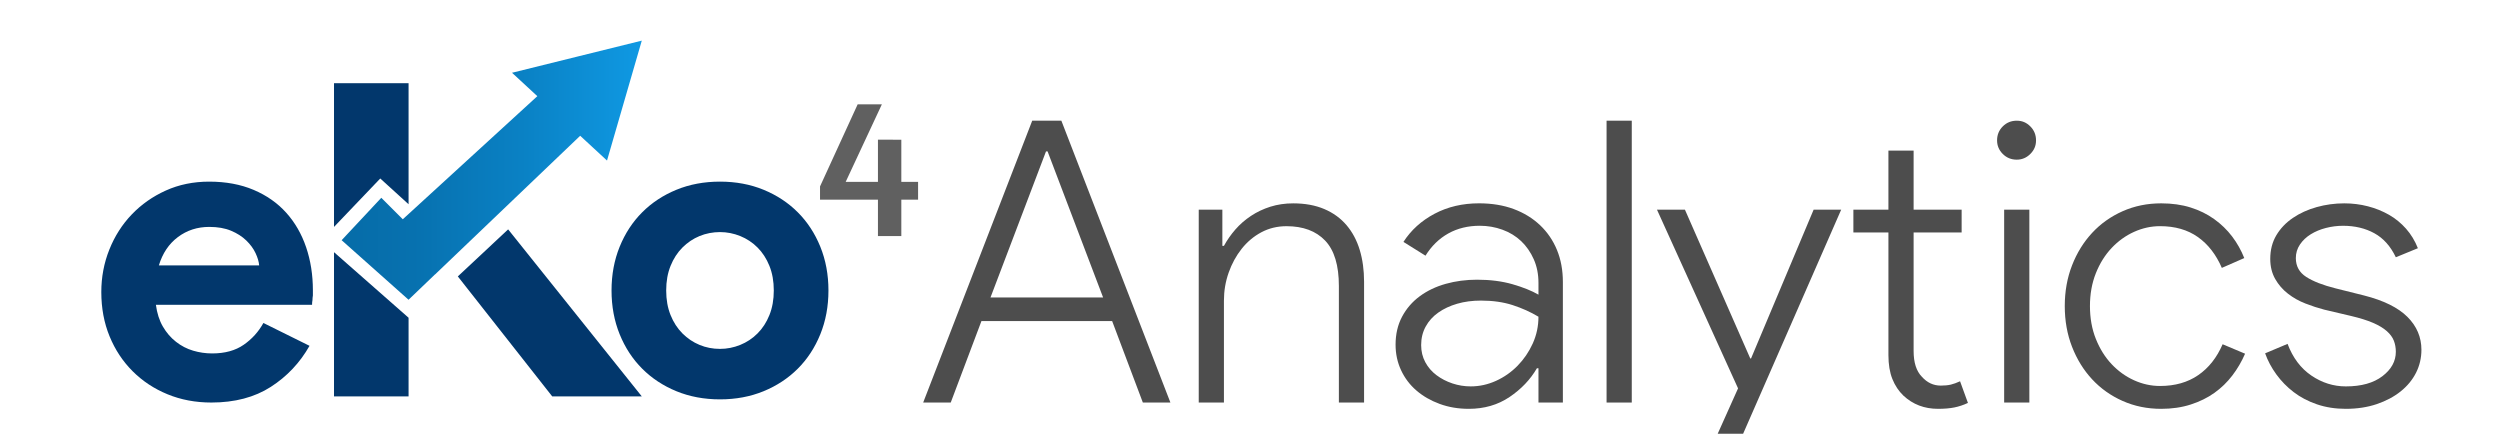 <?xml version="1.0" encoding="UTF-8"?>
<svg id="Capa_1" data-name="Capa 1" xmlns="http://www.w3.org/2000/svg" xmlns:xlink="http://www.w3.org/1999/xlink" viewBox="0 0 2340.61 406.06">
  <defs>
    <style>
      .cls-1, .cls-2 {
        fill: #02376c;
      }

      .cls-3 {
        fill: #606060;
      }

      .cls-4 {
        fill: #4d4d4d;
      }

      .cls-5 {
        fill: url(#Degradado_sin_nombre_26);
      }

      .cls-5, .cls-2 {
        fill-rule: evenodd;
      }
    </style>
    <linearGradient id="Degradado_sin_nombre_26" data-name="Degradado sin nombre 26" x1="319.85" y1="159.34" x2="600.87" y2="159.34" gradientUnits="userSpaceOnUse">
      <stop offset="0" stop-color="#066ca8"/>
      <stop offset=".24" stop-color="#0771af"/>
      <stop offset=".6" stop-color="#0a81c4"/>
      <stop offset="1" stop-color="#0f99e3"/>
    </linearGradient>
  </defs>
  <polyline class="cls-5" points="600.87 38.04 540.12 53.08 479.37 68.13 503.08 90.04 377.11 205.29 356.99 185.18 319.85 224.89 382.5 280.64 407.22 256.95 407.27 257 543.19 127.11 568.31 150.32 584.59 94.18 600.87 38.04"/>
  <g>
    <polygon class="cls-2" points="382.52 191.22 382.52 77.89 312.71 77.89 312.71 212.45 356.01 167.11 382.52 191.22"/>
    <polygon class="cls-2" points="428.64 258.8 517.01 371.12 600.87 371.12 475.74 214.75 428.64 258.8"/>
    <polygon class="cls-2" points="312.71 236.1 312.71 371.11 382.52 371.11 382.52 297.48 312.71 236.1"/>
    <path class="cls-1" d="m674.09,170.05c14.84,0,28.44,2.53,40.81,7.62,12.36,5.08,23.04,12.1,32.02,21.09,8.98,8.98,16.01,19.71,21.09,32.21,5.07,12.49,7.62,26.16,7.62,41s-2.55,28.52-7.62,41.01c-5.08,12.49-12.11,23.23-21.09,32.21-8.98,8.98-19.66,16.01-32.02,21.09-12.36,5.07-25.97,7.62-40.81,7.62s-28.44-2.55-40.81-7.62c-12.36-5.08-23.04-12.11-32.02-21.09-8.98-8.98-16.01-19.71-21.09-32.21-5.07-12.49-7.62-26.17-7.62-41.01s2.55-28.5,7.62-41c5.08-12.49,12.11-23.23,21.09-32.21,8.98-8.99,19.66-16.01,32.02-21.09,12.36-5.08,25.97-7.62,40.81-7.62Zm0,156.59c6.5,0,12.82-1.23,18.94-3.72,6.11-2.46,11.53-6.05,16.2-10.74,4.69-4.69,8.41-10.4,11.13-17.18,2.74-6.77,4.1-14.44,4.1-23.04s-1.36-16.26-4.1-23.04c-2.72-6.77-6.44-12.49-11.13-17.18-4.67-4.69-10.09-8.26-16.2-10.74-6.12-2.46-12.43-3.71-18.94-3.71s-13.15,1.24-19.13,3.71c-5.99,2.48-11.32,6.05-16.01,10.74-4.69,4.69-8.41,10.41-11.13,17.18-2.74,6.78-4.1,14.46-4.1,23.04s1.36,16.27,4.1,23.04c2.72,6.78,6.44,12.49,11.13,17.18,4.69,4.69,10.02,8.28,16.01,10.74,5.98,2.49,12.36,3.72,19.13,3.72Z"/>
    <path class="cls-1" d="m289.79,323.78c-8.98,15.85-21.07,28.66-36.25,38.43-15.19,9.77-33.75,14.66-55.67,14.66-14.8,0-28.46-2.58-41.01-7.73-12.55-5.15-23.44-12.35-32.69-21.59-9.25-9.24-16.44-20.14-21.59-32.69-5.15-12.54-7.73-26.35-7.73-41.4,0-14,2.51-27.27,7.53-39.82,5.01-12.54,12.01-23.51,21-32.89,8.98-9.37,19.61-16.84,31.89-22.38,12.28-5.55,25.82-8.32,40.61-8.32,15.58,0,29.45,2.58,41.6,7.73,12.14,5.15,22.31,12.28,30.5,21.39,8.19,9.11,14.39,19.88,18.62,32.29,4.22,12.41,6.34,25.89,6.34,40.41v4.75c-.27,1.59-.39,3.04-.39,4.36-.27,1.32-.39,2.77-.39,4.36h-146.2c1.05,7.92,3.23,14.73,6.54,20.4,3.3,5.68,7.39,10.44,12.28,14.26,4.88,3.83,10.23,6.61,16.05,8.32,5.81,1.72,11.75,2.58,17.83,2.58,11.89,0,21.73-2.7,29.52-8.12,7.79-5.41,13.92-12.21,18.42-20.4l43.19,21.39Zm-47.15-75.28c-.27-3.43-1.39-7.26-3.37-11.49-1.98-4.22-4.89-8.19-8.72-11.89-3.83-3.7-8.59-6.74-14.26-9.11-5.68-2.38-12.48-3.57-20.41-3.57-11.09,0-20.87,3.17-29.32,9.51-8.46,6.34-14.4,15.19-17.83,26.55h93.9Z"/>
    <path class="cls-3" d="m821.97,186.94h-54.23v-12.39l35.25-76.89h22.66l-33.89,72.63h30.21v-39.51l21.89.02v39.49h15.69v16.65h-15.69v34.09h-21.89v-34.09Z"/>
  </g>
  <g>
    <path class="cls-4" d="m966.42,112.99h27.27l102.09,263.89h-25.8l-28.75-76.29h-122.36l-28.75,76.29h-25.8l102.09-263.89Zm66.34,165.48l-51.97-136.73h-1.47l-51.97,136.73h105.41Z"/>
    <path class="cls-4" d="m1144.43,230.19h1.47c2.95-5.4,6.51-10.5,10.69-15.3,4.17-4.79,9.03-9.03,14.56-12.71s11.61-6.57,18.24-8.66c6.63-2.08,13.76-3.13,21.38-3.13,11.06,0,20.76,1.79,29.12,5.34,8.35,3.56,15.29,8.6,20.82,15.11,5.53,6.51,9.64,14.25,12.35,23.22,2.7,8.97,4.05,18.86,4.05,29.67v113.15h-23.59v-109.09c0-19.41-4.3-33.6-12.9-42.57-8.6-8.97-20.64-13.45-36.12-13.45-8.6,0-16.46,1.91-23.59,5.71-7.13,3.81-13.27,8.97-18.43,15.48-5.16,6.51-9.21,13.95-12.16,22.3-2.95,8.36-4.42,17.08-4.42,26.17v95.46h-23.59v-180.59h22.11v33.91Z"/>
    <path class="cls-4" d="m1440.38,344.81h-1.47c-6.14,10.57-14.69,19.53-25.62,26.9-10.94,7.37-23.65,11.06-38.14,11.06-9.83,0-18.92-1.54-27.27-4.61-8.36-3.07-15.61-7.24-21.75-12.53-6.14-5.28-10.94-11.61-14.37-18.98-3.44-7.37-5.16-15.35-5.16-23.96,0-9.82,2.03-18.55,6.08-26.17,4.05-7.61,9.58-14.01,16.58-19.17s15.11-9.03,24.33-11.61c9.21-2.58,18.98-3.87,29.3-3.87,12.28,0,23.34,1.42,33.17,4.24,9.82,2.83,17.93,6.08,24.32,9.77v-11.06c0-8.11-1.47-15.48-4.42-22.11-2.95-6.63-6.88-12.28-11.79-16.95-4.92-4.66-10.75-8.23-17.51-10.69-6.76-2.45-13.82-3.69-21.19-3.69-11.06,0-20.89,2.4-29.48,7.19-8.6,4.79-15.73,11.74-21.38,20.82l-20.64-12.9c7.12-11.06,16.83-19.84,29.12-26.35,12.28-6.51,26.17-9.77,41.65-9.77,12.04,0,22.85,1.79,32.43,5.34,9.58,3.56,17.81,8.6,24.69,15.11,6.88,6.51,12.16,14.25,15.85,23.22,3.69,8.97,5.53,18.98,5.53,30.04v112.78h-22.85v-32.06Zm0-48.28c-7.37-4.42-15.42-8.04-24.14-10.87-8.72-2.82-18.61-4.24-29.67-4.24-8.11,0-15.54.98-22.3,2.95-6.76,1.97-12.66,4.73-17.69,8.29-5.04,3.56-8.97,7.92-11.79,13.08-2.83,5.16-4.24,10.94-4.24,17.32,0,5.9,1.29,11.24,3.87,16.03,2.58,4.79,6.08,8.85,10.5,12.16,4.42,3.32,9.4,5.9,14.93,7.74,5.53,1.84,11.24,2.76,17.14,2.76,8.11,0,15.97-1.72,23.59-5.16,7.61-3.44,14.37-8.17,20.27-14.19,5.9-6.02,10.62-12.96,14.19-20.82,3.56-7.86,5.34-16.22,5.34-25.06Z"/>
    <path class="cls-4" d="m1504.14,376.88V112.99h23.59v263.89h-23.59Z"/>
    <path class="cls-4" d="m1585.59,456.48l41.65-92.88-75.92-167.32h26.17l61.18,139.31h.74l58.6-139.31h25.8l-113.88,260.2h-24.33Z"/>
    <path class="cls-4" d="m1768.02,217.66h-32.8v-21.38h32.8v-55.28h23.59v55.28h44.96v21.38h-44.96v111c0,10.79,2.58,18.82,7.74,24.08,4.91,5.52,10.81,8.28,17.69,8.28,3.69,0,6.82-.31,9.4-.92,2.58-.61,5.46-1.66,8.66-3.13l7.37,20.27c-4.18,1.96-8.42,3.37-12.71,4.24-4.3.86-9.4,1.29-15.29,1.29-12.78,0-23.59-4.13-32.43-12.38-4.42-4.25-7.87-9.44-10.32-15.57-2.46-6.13-3.69-13.57-3.69-22.33v-114.83Z"/>
    <path class="cls-4" d="m1888.17,149.48c-5.16,0-9.52-1.78-13.08-5.34-3.56-3.56-5.34-7.8-5.34-12.72,0-5.16,1.78-9.52,5.34-13.08,3.56-3.56,7.92-5.34,13.08-5.34s9.15,1.79,12.71,5.34c3.56,3.56,5.34,7.92,5.34,13.08s-1.79,9.16-5.34,12.72c-3.56,3.56-7.8,5.34-12.71,5.34Zm-11.79,227.4v-180.59h23.59v180.59h-23.59Z"/>
    <path class="cls-4" d="m2101.93,331.18c-3.2,7.37-7.19,14.19-11.98,20.45-4.79,6.27-10.38,11.67-16.77,16.22-6.39,4.55-13.76,8.17-22.11,10.87-8.36,2.7-17.57,4.05-27.64,4.05-13.03,0-25.06-2.46-36.12-7.37s-20.58-11.67-28.56-20.27c-7.99-8.6-14.25-18.73-18.8-30.41-4.55-11.67-6.82-24.38-6.82-38.15s2.27-26.47,6.82-38.15c4.54-11.67,10.81-21.8,18.8-30.41,7.98-8.6,17.51-15.35,28.56-20.27,11.06-4.91,23.09-7.37,36.12-7.37,10.07,0,19.22,1.29,27.46,3.87,8.23,2.58,15.6,6.21,22.11,10.87,6.51,4.67,12.1,10.08,16.77,16.22,4.67,6.14,8.48,12.9,11.42,20.27l-21.01,9.21c-5.41-12.53-12.9-22.17-22.48-28.93-9.58-6.75-21.38-10.14-35.38-10.14-8.36,0-16.46,1.79-24.33,5.34-7.87,3.56-14.87,8.6-21.01,15.11-6.14,6.51-11.06,14.37-14.74,23.59s-5.53,19.48-5.53,30.77,1.84,21.56,5.53,30.77,8.6,17.08,14.74,23.59c6.14,6.51,13.14,11.55,21.01,15.11,7.86,3.56,15.97,5.34,24.33,5.34,14,0,25.92-3.37,35.75-10.14,9.82-6.75,17.44-16.4,22.85-28.93l21.01,8.85Z"/>
    <path class="cls-4" d="m2196.27,382.77c-9.83,0-18.86-1.42-27.09-4.24-8.24-2.82-15.48-6.63-21.75-11.43-6.27-4.79-11.67-10.32-16.22-16.58-4.55-6.27-8.05-12.84-10.5-19.72l21.01-8.85c4.91,13.03,12.35,22.91,22.3,29.67,9.95,6.76,20.7,10.14,32.25,10.14,14.49,0,25.92-3.19,34.28-9.58,8.35-6.39,12.53-14,12.53-22.85,0-3.69-.62-7.12-1.84-10.32-1.23-3.19-3.44-6.2-6.63-9.03-3.2-2.82-7.5-5.4-12.9-7.74-5.41-2.33-12.29-4.48-20.64-6.45l-25.06-5.9c-5.66-1.47-11.49-3.37-17.51-5.71-6.02-2.33-11.49-5.4-16.4-9.21-4.92-3.81-8.91-8.41-11.98-13.82-3.07-5.4-4.61-11.67-4.61-18.8,0-8.35,1.9-15.72,5.71-22.11,3.81-6.39,8.97-11.79,15.48-16.22,6.51-4.42,13.94-7.8,22.3-10.14,8.35-2.33,16.95-3.5,25.8-3.5,7.61,0,14.98.92,22.11,2.76,7.12,1.84,13.69,4.49,19.72,7.92,6.02,3.44,11.36,7.8,16.03,13.08,4.66,5.29,8.35,11.37,11.06,18.24l-20.64,8.48c-4.92-10.32-11.61-17.81-20.09-22.48-8.48-4.66-18.24-7-29.3-7-5.41,0-10.75.68-16.03,2.03-5.29,1.35-10.01,3.32-14.19,5.9-4.18,2.58-7.56,5.78-10.14,9.58-2.58,3.81-3.87,8.05-3.87,12.71,0,7.62,3.25,13.52,9.77,17.69,6.51,4.18,15.66,7.74,27.46,10.69l26.54,6.63c18.43,4.67,32,11.37,40.73,20.09,8.72,8.72,13.08,18.98,13.08,30.77,0,7.62-1.66,14.74-4.97,21.38-3.32,6.63-8.11,12.47-14.37,17.51-6.26,5.04-13.76,9.03-22.48,11.98-8.72,2.95-18.37,4.42-28.93,4.42Z"/>
  </g>
</svg>